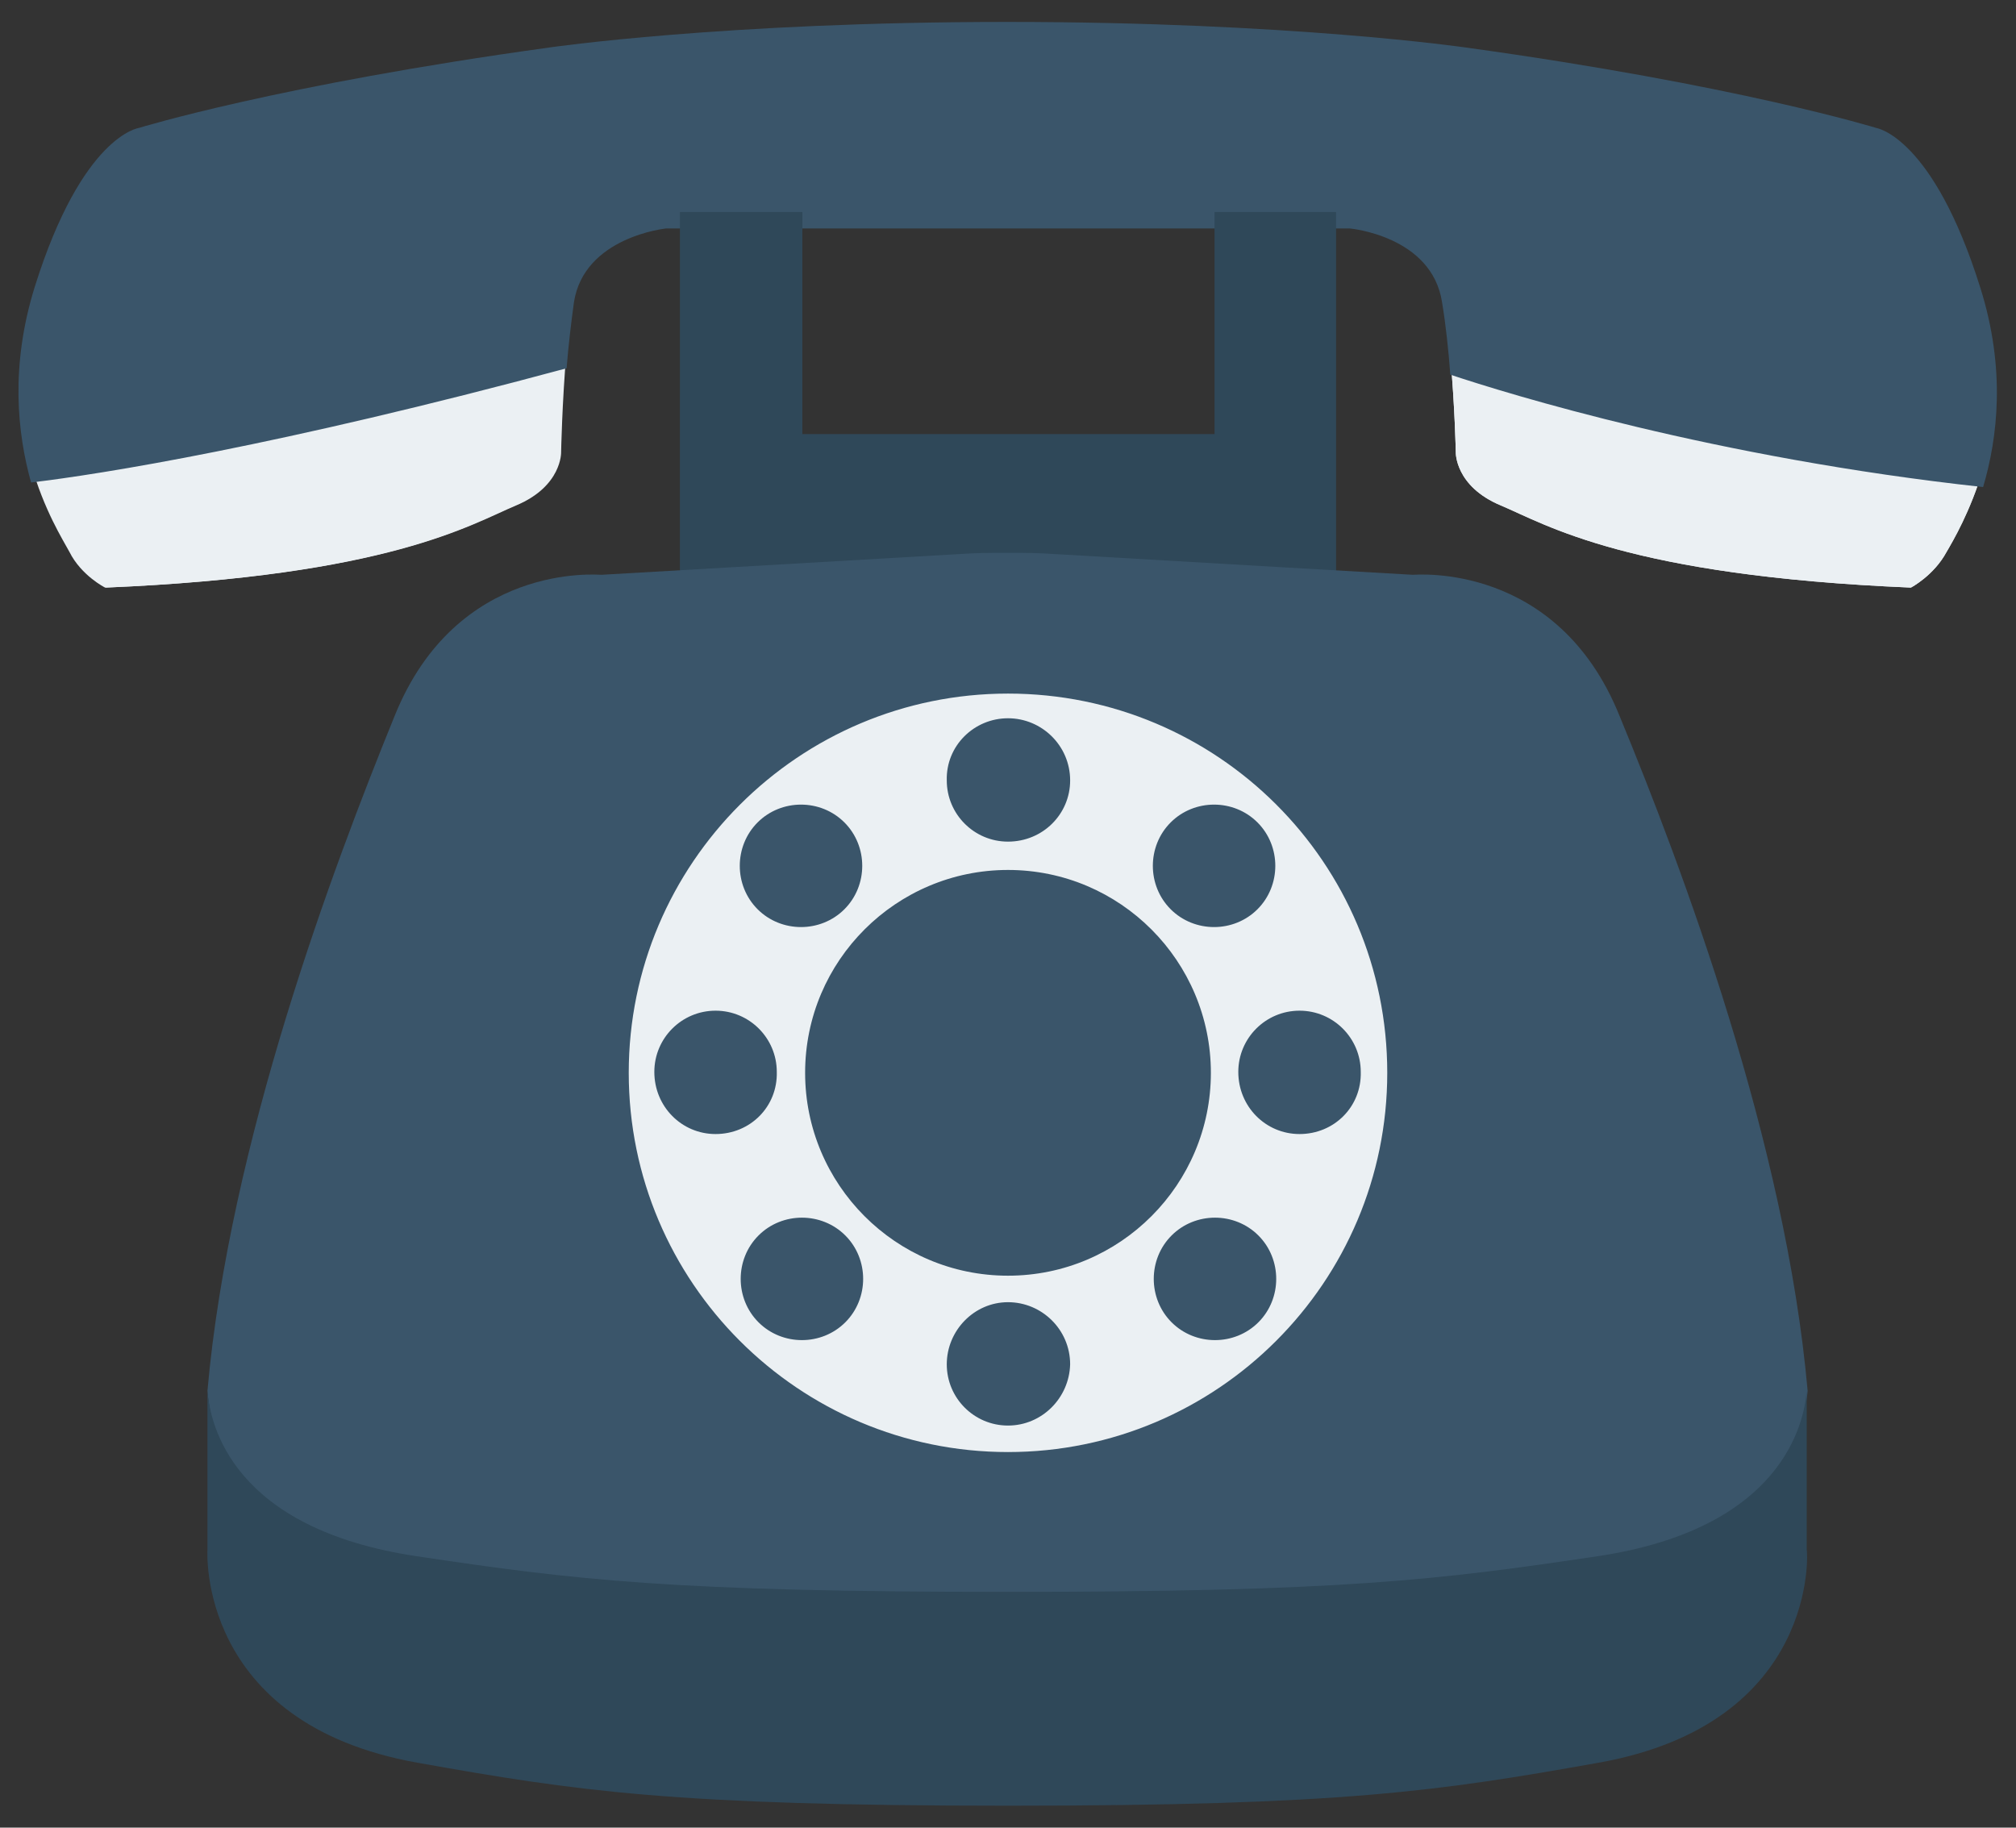 <?xml version="1.0" encoding="utf-8"?>
<!-- Generator: Adobe Illustrator 27.2.0, SVG Export Plug-In . SVG Version: 6.00 Build 0)  -->
<svg version="1.1" id="Layer_1" xmlns="http://www.w3.org/2000/svg" xmlns:xlink="http://www.w3.org/1999/xlink" x="0px" y="0px"
	 viewBox="0 0 220.6 200" enable-background="new 0 0 220.6 200" xml:space="preserve">
<rect x="0" y="0" width="220.6" height="200" fill="#333333" stroke="none"/>
<g>
	<g>
		<path fill="#EB4F43" d="M180-718.6l-27.9,27.3l-2.5-2.6c-1.7-1.8-3.4-3.4-5.2-4.9c-4-3.4-8.3-6.1-12.8-8.2
			c-6.5-3-14.6-4.5-23.8-4.5c-7.5,0-14.8,1.4-21.5,4.1c-6.7,2.7-12.7,6.5-17.8,11.4c-5,4.9-9.1,10.9-12.1,17.9
			c-0.5,1.3-1,2.5-1.5,3.9c-0.1,0.2-0.1,0.3-0.1,0.4l-31.2-27.6c4.5-8.1,9.9-15.3,16.4-21.6c8.6-8.5,19-15.2,30.6-19.9
			c11.7-4.7,24.3-7.1,37.5-7.1c14.7,0,28,2.6,39.6,7.7c10.9,4.8,20.5,11.4,28.6,19.7c0.5,0.5,1,1,1.5,1.5L180-718.6z"/>
		<g>
			<g>
				<path fill="#FABC05" d="M54.8-635.2c0.3,0.9,0.6,1.8,1,2.7l-32.4,24.3c-0.2-0.3-0.3-0.5-0.4-0.8c-1.3-2.4-2.5-4.9-3.6-7.5
					c-5.1-11.6-7.7-24.5-7.7-38.2c0-13.7,2.6-26.5,7.7-38.1c1.1-2.6,2.3-5.1,3.7-7.5c0.2-0.4,0.4-0.8,0.6-1.2l31.2,27.6
					c-1.9,5.9-2.9,12.3-2.9,19.2C51.8-647.6,52.8-641.1,54.8-635.2z"/>
			</g>
		</g>
		<path fill="#34A853" d="M164.9-576.4c-5.5,4-11.5,7.4-18,10.1c-11.4,4.7-24.5,7.2-39,7.2c-13.2,0-25.8-2.4-37.5-7.1
			c-11.7-4.7-22-11.4-30.6-19.9c-6.5-6.4-12.1-13.7-16.6-22l32.4-24.3c0.2,0.5,0.4,0.9,0.6,1.4c3,7,7.1,13,12.2,17.9
			c5.1,4.9,11.2,8.7,17.9,11.4c6.8,2.7,14.1,4,21.8,4c8.8,0,16.3-1.3,22.4-3.8c1.4-0.6,2.7-1.2,3.9-1.8L164.9-576.4z"/>
		<path fill="#4385F5" d="M198.8-647.7c0,11.6-1.8,22.8-5.3,33.1c-3.6,10.4-9.3,19.9-17,28.1c-3.5,3.7-7.4,7.1-11.5,10.2l-30.4-26.9
			c4.4-2.2,8.3-4.9,11.6-8c3-2.7,5.6-6.1,7.8-10.2c1.6-3,2.9-6.3,4-9.9h-54.2v-35.3h92.5l0.7,2.7c0.5,2.1,1,4.6,1.3,7.6
			C198.6-653.5,198.8-650.6,198.8-647.7z"/>
	</g>
	<g>
		<path fill="#EB4F43" d="M481.3-749.1H259.5c-13,0-23.5,10.5-23.5,23.5v47.3l-19.4,19.4c-2.4,2.4-2.4,6.3,0,8.7l19.4,19.4v47.3
			c0,13,10.5,23.5,23.5,23.5h221.8c13,0,23.5-10.5,23.5-23.5v-142C504.8-738.6,494.2-749.1,481.3-749.1z M384.6-692.2
			c1.1-1.1,2.6-1.8,4.2-1.8h48.1c3.3,0,6,2.7,6,6c0,1.7-0.7,3.2-1.8,4.2c-1.1,1.1-2.6,1.8-4.2,1.8h-48.1c-3.3,0-6-2.7-6-6
			C382.9-689.6,383.5-691.1,384.6-692.2z M357.6-660l-16.8,16.9c-0.2,0.2-0.4,0.6-0.3,0.9l3.8,23.1c0.6,3.4-3,5.9-6,4.3
			c-7.2-4-17.2-9.5-18.1-10c-1.3-0.8-3.2-0.7-3.2-0.7s-1.9-0.1-3.3,0.7c-0.8,0.5-10.8,6-18,10c-3,1.7-6.6-0.9-6-4.3l3.8-23.1
			c0.1-0.3-0.1-0.7-0.3-0.9L276.3-660c-2.4-2.4-1-6.5,2.3-7l23.2-3.5c0.3-0.1,0.6-0.3,0.8-0.6l11-21.7c1.4-2.7,5.2-2.7,6.6,0
			l11,21.7c0.2,0.3,0.5,0.5,0.8,0.6l23.2,3.5C358.6-666.5,359.9-662.4,357.6-660z M463.9-617c-1.1,1.1-2.6,1.8-4.2,1.8h-70.8
			c-3.3,0-6-2.7-6-6c0-1.7,0.7-3.2,1.8-4.2s2.6-1.8,4.2-1.8h70.8c3.3,0,6,2.7,6,6C465.6-619.6,465-618.1,463.9-617z M463.9-650.3
			c-1.1,1.1-2.6,1.8-4.2,1.8h-70.8c-3.3,0-6-2.7-6-6c0-1.7,0.7-3.1,1.8-4.2c1.1-1.1,2.6-1.8,4.2-1.8h70.8c3.3,0,6,2.7,6,6
			C465.6-652.9,465-651.4,463.9-650.3z"/>
		<path fill="#EB4F43" d="M357.6-660l-16.8,16.9c-0.2,0.2-0.4,0.6-0.3,0.9l3.8,23.1c0.6,3.4-3,5.9-6,4.3c-7.2-4-17.2-9.5-18.1-10
			c-1.3-0.8-3.2-0.7-3.2-0.7s-1.9-0.1-3.3,0.7c-0.8,0.5-10.8,6-18,10c-3,1.7-6.6-0.9-6-4.3l3.8-23.1c0.1-0.3-0.1-0.7-0.3-0.9
			L276.3-660c-2.4-2.4-1-6.5,2.3-7l23.2-3.5c0.3-0.1,0.6-0.3,0.8-0.6l11-21.7c1.4-2.7,5.2-2.7,6.6,0l11,21.7
			c0.2,0.3,0.5,0.5,0.8,0.6l23.2,3.5C358.6-666.5,359.9-662.4,357.6-660z"/>
		<path fill="#EB4F43" d="M382.9-687.9c0-1.7,0.7-3.2,1.8-4.2c1.1-1.1,2.6-1.8,4.2-1.8h48.1c3.3,0,6,2.7,6,6c0,1.7-0.7,3.2-1.8,4.2
			c-1.1,1.1-2.6,1.8-4.2,1.8h-48.1C385.6-681.9,382.9-684.6,382.9-687.9z"/>
		<path fill="#EB4F43" d="M465.6-621.2c0,1.7-0.7,3.2-1.8,4.2c-1.1,1.1-2.6,1.8-4.2,1.8h-70.8c-3.3,0-6-2.7-6-6
			c0-1.7,0.7-3.2,1.8-4.2s2.6-1.8,4.2-1.8h70.8C462.9-627.2,465.6-624.6,465.6-621.2z"/>
		<path fill="#EB4F43" d="M382.9-654.6c0-1.7,0.7-3.1,1.8-4.2c1.1-1.1,2.6-1.8,4.2-1.8h70.8c3.3,0,6,2.7,6,6c0,1.7-0.7,3.1-1.8,4.2
			c-1.1,1.1-2.6,1.8-4.2,1.8h-70.8C385.6-648.6,382.9-651.3,382.9-654.6z"/>
		<g>
			<g>
				<path fill="#EAF2F9" d="M442.9-687.9c0,1.7-0.7,3.2-1.8,4.2c-1.1,1.1-2.6,1.8-4.2,1.8h-48.1c-3.3,0-6-2.7-6-6
					c0-1.7,0.7-3.2,1.8-4.2c1.1-1.1,2.6-1.8,4.2-1.8h48.1C440.3-693.9,442.9-691.2,442.9-687.9z"/>
				<path fill="#EAF2F9" d="M465.6-654.6c0,1.7-0.7,3.1-1.8,4.2c-1.1,1.1-2.6,1.8-4.2,1.8h-70.8c-3.3,0-6-2.7-6-6
					c0-1.7,0.7-3.1,1.8-4.2c1.1-1.1,2.6-1.8,4.2-1.8h70.8C462.9-660.6,465.6-657.9,465.6-654.6z"/>
				<path fill="#EAF2F9" d="M465.6-621.2c0,1.7-0.7,3.2-1.8,4.2c-1.1,1.1-2.6,1.8-4.2,1.8h-70.8c-3.3,0-6-2.7-6-6
					c0-1.7,0.7-3.2,1.8-4.2s2.6-1.8,4.2-1.8h70.8C462.9-627.2,465.6-624.6,465.6-621.2z"/>
			</g>
			<path fill="#FED943" d="M340.7-643.2c-0.2,0.2-0.4,0.6-0.3,0.9l3.8,23.1c0.6,3.4-3,5.9-6,4.3c-7.2-4-17.2-9.5-18.1-10
				c-1.3-0.8-3.2-0.7-3.2-0.7s-1.9-0.1-3.3,0.7c-0.8,0.5-10.8,6-18,10c-3,1.7-6.6-0.9-6-4.3l3.8-23.1c0.1-0.3-0.1-0.7-0.3-0.9
				L276.3-660c-2.4-2.4-1-6.5,2.3-7l23.2-3.5c0.3-0.1,0.6-0.3,0.8-0.6l11-21.7c1.4-2.7,5.2-2.7,6.6,0l11,21.7
				c0.2,0.3,0.5,0.5,0.8,0.6l23.2,3.5c3.4,0.5,4.7,4.6,2.3,7L340.7-643.2z"/>
		</g>
	</g>
</g>
<g>
	<g>
		<path fill="#EBF0F3" d="M3.4,50.8c7.6-1,27.1-4.1,58.5-12.5c-0.5,5.8-0.6,11.2-0.6,11.2s0.1,3.7-4.9,5.8c-5,2.1-13.9,7.7-44.9,9
			c0,0-2.6-1.3-3.9-3.9C6.9,59.1,4.8,55.8,3.4,50.8z"/>
		<path fill="#EBF0F3" d="M217,51.3c-1.4,4.7-3.3,7.9-4,9.1c-1.4,2.6-3.9,3.9-3.9,3.9c-31-1.3-39.9-6.9-44.9-9
			c-5-2.1-4.9-5.8-4.9-5.8s-0.1-5-0.6-10.5C165,41.1,187.7,48.1,217,51.3z"/>
		<path fill="#EBF0F3" d="M62,38.3c-0.5,5.8-0.6,11.2-0.6,11.2s0.1,3.7-4.9,5.8c-5,2.1-13.9,7.7-44.9,9c0,0-2.6-1.3-3.9-3.9
			c-0.7-1.2-2.7-4.6-4.1-9.5C11,49.8,30.5,46.7,62,38.3z"/>
		<path fill="#EBF0F3" d="M217,51.3c-1.4,4.7-3.3,7.9-4,9.1c-1.4,2.6-3.9,3.9-3.9,3.9c-31-1.3-39.9-6.9-44.9-9
			c-5-2.1-4.9-5.8-4.9-5.8s-0.1-5-0.6-10.5C165,41.1,187.7,48.1,217,51.3z"/>
		<path fill="#3A556A" d="M217,53.3c-29.4-3.2-52-10.2-58.3-12.3c-0.2-2.7-0.5-5.5-0.9-7.9c-1.1-7.3-10.1-8.1-10.1-8.1H72.9
			c0,0-9,0.9-10.1,8.1c-0.3,2.2-0.6,4.7-0.8,7.2C30.5,48.8,11,51.9,3.4,52.8c-1.5-5.4-2.3-12.7,0.4-21.4C9,14.8,15.2,14,15.2,14
			s15.2-4.7,44.9-8.8c0,0,19.1-2.8,50.1-2.8c31,0,50.2,2.8,50.2,2.8c29.7,4.1,44.9,8.8,44.9,8.8s6.2,0.9,11.4,17.5
			C219.5,40.4,218.6,47.9,217,53.3z"/>
	</g>
	<g>
		<path fill="#2F4859" d="M146.2,23.2v40.2c-8.6-0.5-21.7-1.2-29.5-1.7c-1.6-0.1-3.2-0.2-4.8-0.2c-1.1,0-2.1,0-3.2,0
			c-1.6,0-3.2,0.1-4.8,0.2c-7.8,0.4-20.9,1.2-29.5,1.7V23.2h13.4v24.3h45.1V23.2H146.2z"/>
		<g>
			<path fill="#3A556A" d="M197.8,152.2c-0.3,3.8-3,14.9-22.9,19.2c-17.6,3.8-28,4.1-64.7,4.1c-36.6,0-47.8-1.2-65.2-3.8
				c-20.1-3-22-15.7-22.3-19.5c2.4-27.1,13.7-57.2,20.5-73.9c6.8-16.8,22.2-15.4,22.6-15.4c0.3,0,25.7-1.5,38-2.2
				c1.6-0.1,3.2-0.2,4.8-0.2c1.1,0,2.1,0,3.2,0c1.6,0,3.2,0.1,4.8,0.2c12.2,0.7,37.7,2.2,38,2.2c0.4,0,15.8-1.4,22.6,15.4
				C184.1,95,195.4,125.1,197.8,152.2z"/>
			<path fill="#2F4859" d="M174.9,192.9c-17.4,3.1-28,4.7-64.6,4.7c-36.6,0-47.2-1.6-64.6-4.7c-24.2-4.3-23-23.3-23-23.3v-17.2
				c0-0.1,0-0.2,0-0.2c0.3,3.8,2.8,15.1,22.9,18.1c17.4,2.6,28,3.9,64.6,3.9c36.6,0,47.2-1.3,64.6-3.9c20.1-3,22.6-14.4,22.9-18.1
				c0,0.1,0,0.2,0,0.2v17.2C197.8,169.6,199.1,188.6,174.9,192.9z"/>
		</g>
		<path fill="#EBF0F3" d="M110.3,75.9c-22.9,0-41.5,18.6-41.5,41.5c0,22.9,18.6,41.5,41.5,41.5c22.9,0,41.5-18.6,41.5-41.5
			C151.8,94.4,133.2,75.9,110.3,75.9z M128.1,90c2.6-2.6,6.9-2.6,9.5,0c2.6,2.6,2.6,6.9,0,9.5c-2.6,2.6-6.9,2.6-9.5,0
			C125.5,96.9,125.5,92.6,128.1,90z M110.3,78.6c3.7,0,6.8,3,6.8,6.8c0,3.7-3,6.7-6.8,6.7c-3.7,0-6.7-3-6.7-6.7
			C103.5,81.6,106.6,78.6,110.3,78.6z M82.9,90c2.6-2.6,6.9-2.6,9.5,0c2.6,2.6,2.6,6.9,0,9.5c-2.6,2.6-6.9,2.6-9.5,0
			C80.3,96.9,80.3,92.6,82.9,90z M78.3,124.1c-3.7,0-6.7-3-6.7-6.8c0-3.7,3-6.7,6.7-6.7c3.7,0,6.7,3,6.7,6.7
			C85.1,121.1,82.1,124.1,78.3,124.1z M92.5,144.7c-2.6,2.6-6.9,2.6-9.5,0c-2.6-2.6-2.6-6.9,0-9.5c2.6-2.6,6.9-2.6,9.5,0
			C95.1,137.8,95.1,142.1,92.5,144.7z M110.3,156c-3.7,0-6.7-3-6.7-6.7c0-3.7,3-6.8,6.7-6.8c3.7,0,6.8,3,6.8,6.8
			C117,153,114,156,110.3,156z M110.3,139.6c-12.3,0-22.2-10-22.2-22.2c0-12.3,10-22.2,22.2-22.2c12.3,0,22.2,10,22.2,22.2
			C132.5,129.6,122.6,139.6,110.3,139.6z M137.7,144.7c-2.6,2.6-6.9,2.6-9.5,0c-2.6-2.6-2.6-6.9,0-9.5c2.6-2.6,6.9-2.6,9.5,0
			C140.3,137.8,140.3,142.1,137.7,144.7z M142.2,124.1c-3.7,0-6.7-3-6.7-6.8c0-3.7,3-6.7,6.7-6.7s6.7,3,6.7,6.7
			C149,121.1,146,124.1,142.2,124.1z"/>
	</g>
</g>
<g>
	<g>
		<path fill="#F6B863" d="M208.3-334.6v107.4c0,5-4,9-9,9H29.6c-5,0-9-4-9-9v-107.4c0-2.3,0.9-4.4,2.4-6.1l91.5,73.7l91.5-73.7
			C207.4-339.1,208.3-336.9,208.3-334.6z"/>
		<path fill="#EAA14E" d="M205.9-340.7l-91.5,73.7l-91.5-73.7c0.3-0.3,0.7-0.7,1-1l84.8-67.5c3.3-2.6,7.9-2.6,11.2,0l84.8,67.5
			C205.2-341.4,205.6-341.1,205.9-340.7z"/>
	</g>
	<g>
		<polygon fill="#FFFFFF" points="187.1,-387 187.1,-325.5 114.4,-267.1 41.8,-325.6 41.8,-387 		"/>
		<rect x="62.3" y="-368.5" fill="#DBD8DD" width="104.3" height="4.8"/>
		<rect x="62.3" y="-354" fill="#DBD8DD" width="104.3" height="4.8"/>
		<rect x="62.3" y="-339.6" fill="#DBD8DD" width="104.3" height="4.8"/>
		<rect x="77.3" y="-325.1" fill="#DBD8DD" width="74.2" height="4.8"/>
	</g>
	<polygon fill="#EAA14E" points="105.7,-274 98.6,-279.8 30.1,-227.7 	"/>
	<polygon fill="#EAA14E" points="123.1,-274 130.2,-279.8 198.8,-227.7 	"/>
</g>
</svg>
